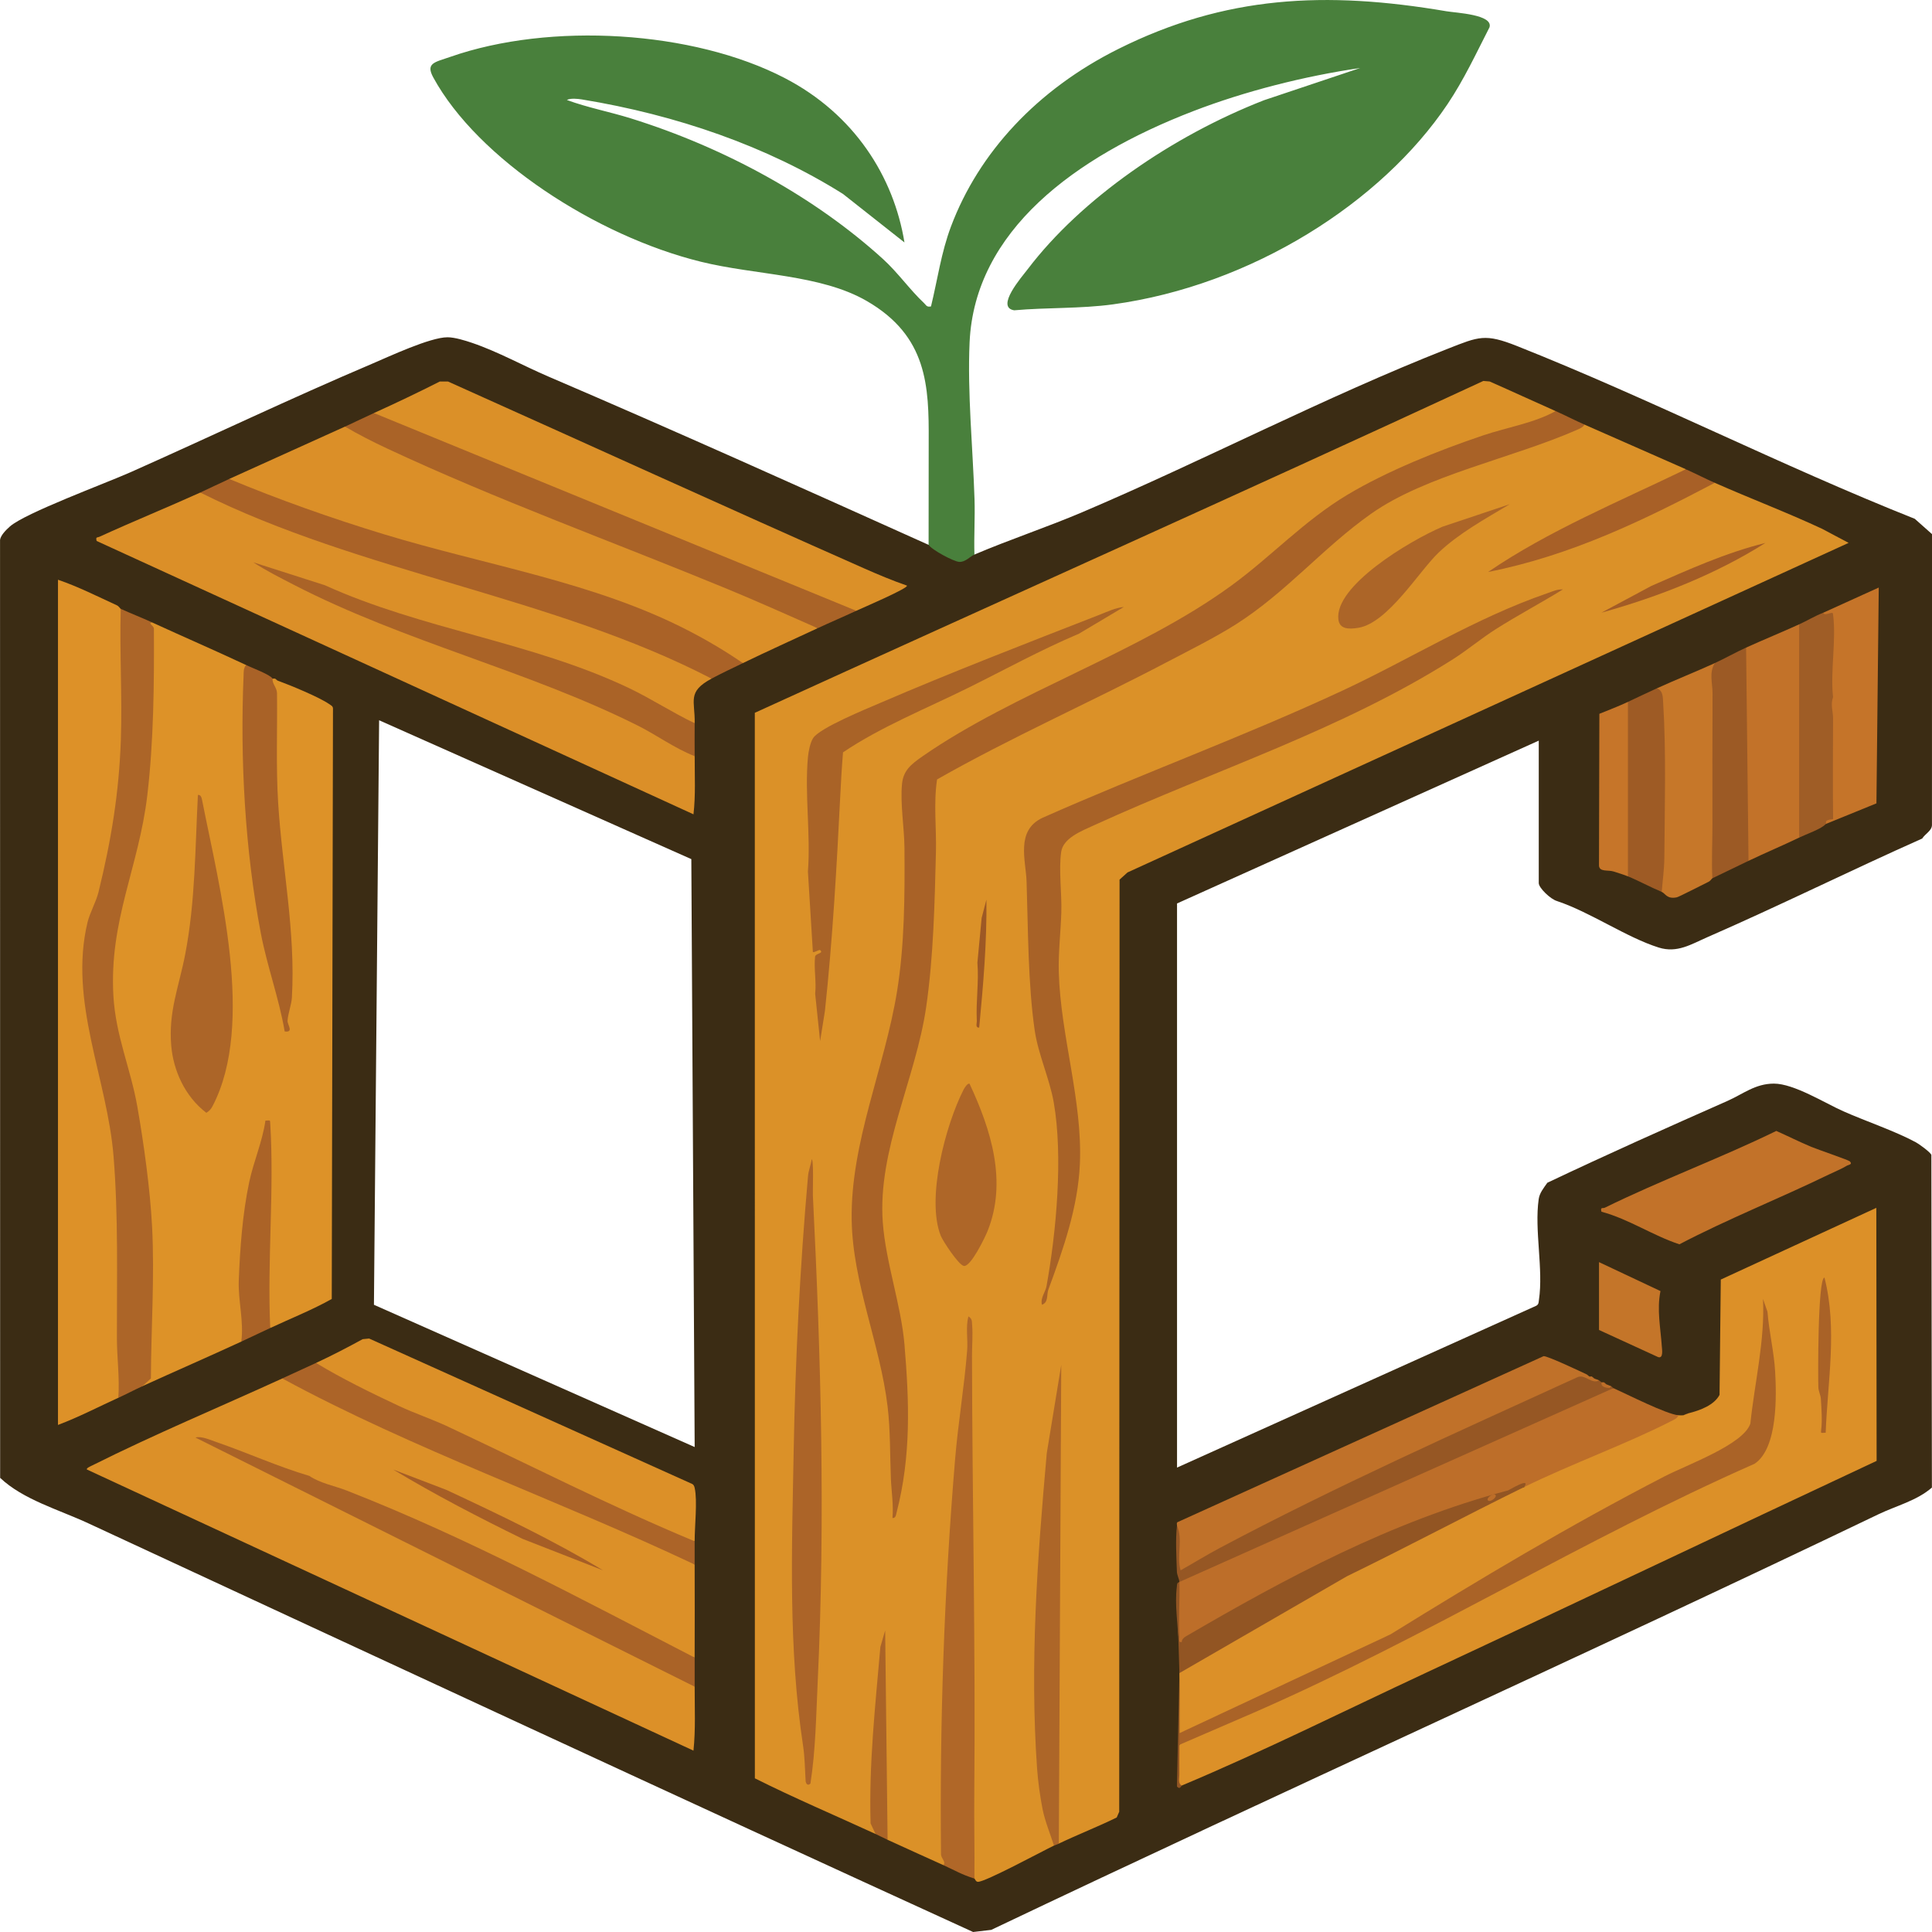 <?xml version="1.0" encoding="UTF-8"?>
<svg id="Layer_1" xmlns="http://www.w3.org/2000/svg" version="1.1" viewBox="0 0 1000 1000">
  <!-- Generator: Adobe Illustrator 29.8.2, SVG Export Plug-In . SVG Version: 2.1.1 Build 3)  -->
  <defs>
    <style>
      .st0 {
        fill: #a86227;
      }

      .st1 {
        fill: #db9128;
      }

      .st2 {
        fill: #925523;
      }

      .st3 {
        fill: #9d5825;
      }

      .st4 {
        fill: #a86027;
      }

      .st5 {
        fill: #ad6628;
      }

      .st6 {
        fill: #aa6227;
      }

      .st7 {
        fill: #9f5d26;
      }

      .st8 {
        fill: #a35c26;
      }

      .st9 {
        fill: #b06728;
      }

      .st10 {
        fill: #db9028;
      }

      .st11 {
        fill: #ab6327;
      }

      .st12 {
        fill: #c67529;
      }

      .st13 {
        fill: #965724;
      }

      .st14 {
        fill: #ab6427;
      }

      .st15 {
        fill: #bd6e29;
      }

      .st16 {
        fill: #3b2c14;
      }

      .st17 {
        fill: #dd9228;
      }

      .st18 {
        fill: #c07129;
      }

      .st19 {
        fill: #a96227;
      }

      .st20 {
        fill: #aa6327;
      }

      .st21 {
        fill: #a96327;
      }

      .st22 {
        fill: #ae6628;
      }

      .st23 {
        fill: #c47529;
      }

      .st24 {
        fill: #c57429;
      }

      .st25 {
        fill: #dd9128;
      }

      .st26 {
        fill: #c67729;
      }

      .st27 {
        fill: #c27229;
      }

      .st28 {
        fill: #db8f28;
      }

      .st29 {
        fill: #ac6528;
      }

      .st30 {
        fill: #9e5b25;
      }

      .st31 {
        fill: #49803c;
      }

      .st32 {
        fill: #ac6428;
      }

      .st33 {
        fill: #a65e26;
      }

      .st34 {
        fill: #9c5a25;
      }

      .st35 {
        fill: #dc9028;
      }
    </style>
  </defs>
  <path class="st16" d="M806.05,466.44c17.14,5.71,35.88,18.8,52.51,24.01,9.57,3,16.77-1.7,25.14-5.35,37.47-16.36,73.91-34.46,111.22-51.07,1.53-2.45,5.02-4.05,5.06-6.97l.03-150.6-8.92-7.92c-69.81-27.76-136.05-61.69-205.82-89.41-16.58-6.59-19.77-4.95-35.86,1.37-63.55,24.96-126.35,57.87-189.29,84.64-18.26,7.77-37.61,14.16-55.76,21.9l-2.72-.92c-4.48,3.97-10.58,2.47-18.3-4.49l-2.69.39c-65.36-29.37-130.71-58.81-196.81-87.12-12.78-5.47-26.18-12.92-39.48-17.43-3.53-1.2-8.95-2.89-12.72-2.9-9.01-.01-30.36,10.02-39.16,13.76-42.1,17.88-83.26,37.56-124.93,56.1-13.18,5.86-54.53,21.09-62.43,28.08-2,1.77-4.82,4.62-5.1,6.94l.05,485.49c11.97,11.3,30.14,16.33,45.81,23.6,152.64,70.84,304.57,141.45,457.8,211.46l9.39-1.1c152.24-72.53,307.33-142.23,459.16-215.09,9.39-4.5,19.84-7.01,27.72-13.84l-.28-172.19c-.52-1.41-6.25-5.57-8.07-6.56-10.47-5.67-25.97-10.92-37.49-16.02-9.45-4.18-25.54-14.33-35.95-14.32-9.66,0-16.08,5.45-23.94,8.92-31.31,13.84-62.55,27.78-93.31,42.39-1.87,2.68-4.03,5.26-4.48,8.44-2.31,16.12,2.51,36.27.11,52.26-.17,1.11-.03,2.19-1.33,2.94l-185.98,83.79v-291.99l187.23-84.28v73.75c0,2.47,6.21,8.49,9.61,9.33ZM193.55,675.35l2.68-302.54,161.6,71.87,1.73,304.31-166.02-73.64Z"/>
  <path class="st31" d="M480.64,282.02l.05-53.72c.13-28.27-.56-54.33-32.1-72.53-23.92-13.81-57.36-13.28-85.84-20.3-54.21-13.36-115.45-53.17-138.48-95.37-4.1-7.51.77-7.86,8.88-10.69,51.66-18.05,125.52-13.65,173,10.98,36.18,18.77,56.45,51.16,62,85.11l-31.81-25.1c-39.3-24.71-86.17-40.9-135.11-48.92-2.2-.36-5.89-.74-7.82.27,10.67,3.95,22.17,6.11,33.1,9.52,49.13,15.31,95.5,40.98,130.45,72.74,7.88,7.16,13.91,15.92,21.39,22.94,1.11,1.04,1.22,2.1,3.53,1.66,3.38-13.84,5.25-27.82,10.34-41.36,14.38-38.23,44.54-70.9,86.63-91.91,55.23-27.57,107.15-30.18,169.85-19.51,5,.85,24.22,1.66,22.27,8.28-6.86,13.39-13.18,27.06-21.75,39.82-34.19,50.91-101.32,93.78-173.17,103.61-16.72,2.29-34.26,1.56-51.11,3.07-9.87-1.56,3.99-17.33,7.09-21.4,27.64-36.33,74.73-68.84,122.26-87.35l49.77-16.67c-29.05,4.24-59.73,12.05-86.42,22.33-61.48,23.67-113.17,62.11-115.78,119.65-1.19,26.13,1.7,54.95,2.55,81.22.31,9.53-.34,19.12-.05,28.64-2.21.94-4.7,4.01-7.9,3.8-2.86-.18-14.18-6.22-15.81-8.82Z"/>
  <path class="st1" d="M805.18,212.78c.16,2.86-2.32,3.77-5.2,4.82-40.2,12.2-82.3,25.45-114.94,49.44-29.29,25.79-57.8,47.27-94.5,66.75-37.89,17.92-73.49,36.34-108.77,57.35-8.29,4.94-13.53,10.18-12.65,18.88,4.83,56.13.08,112.54-18.04,167.39-14.43,43.69-5.52,86.02,7.01,129.06,4.42,21.59,5.61,42.4,5.87,64.12,8.4-43.09,1-86.61-8.55-129.02-2.49-15.76-.96-31.65,2.6-47.22,16.41-50.95,25.59-101.71,23.96-155.1-.89-12.35-.52-24.65,1.11-36.89l27.37-15.16c47.51-21.98,92.87-45.76,136.08-71.34,20.77-17.79,41.84-35.34,63.2-52.65,27.38-14.96,57.1-26.99,89.15-36.08l18.51-7.64,2.75.29c17.29,7.67,35.02,15.34,52.43,23.08-1.23,1.83-2.86,3.39-4.88,4.68-5.55,2.17-90.68,42.78-85.76,43.81,3.64.76,34.63-10.74,41.12-13.27,20.08-7.82,39.03-17.37,57.77-27.06,2.14-.77,4.38-1.14,6.73-1.13,18.3,8.11,37.59,15.4,55.76,23.91l13.53,7.2-373.23,170.57-4.12,3.71-.18,482.48-1.3,2.97c-9.74,4.79-20.2,8.86-29.98,13.53-.77.01-1.38-.02-1.44-.18-.56-1.47-.87-4.38-.93-6.02-.01-.37,1.7,6.3-.12,7.21-5.84,2.79-35.59,18.9-39.39,18.77-1.13-.04-1.54-1.63-1.81-1.71l-1.63-4.85c-1.07-82.72-1.67-165.95-1.8-249.67-9.32,79.19-11.95,161.21-11.37,241.87,2.44,4.06,1.96,5.94-1.43,5.63-9.61-4.32-19.15-8.66-28.71-13.04l-2.53-2.66-.84-73.25c-1.94,22.39-3.71,44.84-2.83,67.29,1.91,2.47,1.89,4.34-.04,5.6-20.81-9.56-42.09-18.59-62.44-28.79l-.03-551.51c125.61-57.33,251.94-113.77,377.09-171.77l3.26.27c11.42,5.03,22.72,10.27,34.11,15.31Z"/>
  <path class="st17" d="M127.39,344.23l1.64,1.75c-1.86,57.49-.32,120.47,18.41,176.3.54,1.62,2.75-30.45,1.05-33.56-5.54-43.12-8.08-86.4-7.59-129.84-2.27-3.88-2.2-6.43.23-7.63h1.25l1.25,1c6.54,2.37,21.67,8.63,26.7,12.15,1,.7,2.03,1.08,2.02,2.39l-.63,305.55c-10,5.62-21.23,10.08-31.84,15.04l-1.82-3.71c-.76-31.14-.85-62.33-.29-93.59-11.53,32.95-12.86,68.16-10.17,101.82l-2.7,2.51c-16.94,7.83-34.2,15.31-51.18,23.08-2.2-1.81-.01-3.5,2.1-4.51,2.27-59.16,1.57-118.22-16.07-175.2-7.78-37.4.1-69.34,10.45-105.76,6.96-34.78,7.45-70.99,7.03-106.37-1.94-2.1-2.31-4.28,1.48-3.5,16.16,7.42,32.61,14.53,48.68,22.07Z"/>
  <path class="st35" d="M611.7,924.19c-.37.25-.74.44-1.11.44-1.57-.03-.49-18.58-.14-21.51l1.6-2.97c40.28-17.12,82.8-36.27,122.74-57.41,56.1-30.53,113.43-59.45,171.99-86.75,12.82-6.26,10.4-49.83,7.65-61.27l-6,42.46c-4.28,7.52-11.52,13.38-21.72,17.56-57.08,27.47-112.27,58.42-165.58,92.85l-108.12,50.63-2.56-1.12v-30.1c0-.33,0-.67,0-1l1.28-3.12c53.4-32.62,110.05-62.89,169.97-90.82l7.25-2.39,2-2.54c24.87-11.57,49.79-23.02,74.76-34.35l3.12-.24c.74.06,1.77.08,2.5,0l2.5-1c6.51-1.61,13.42-4.33,16.2-9.55l.64-59.69,80.51-37.12.15,130.98c-78.07,36.54-155.82,73.57-233.97,110.01-41.03,19.13-83.89,40.51-125.66,58.02Z"/>
  <path class="st35" d="M359.56,873.02l-1.59-3.15-235.23-117.35c80.07,27.93,156.37,65.45,230.87,103.98l5.94,1.48c.02-16.04.09-32.12,0-48.16-4.9-4.94-11.66-8-18.52-10.88-62.26-26.25-123.71-53.12-184.05-82.07-3.36-1.61-7.13-2.54-10.87-3.38-32.78,14.97-66.2,28.91-98.23,44.95-.71.36-3.5,1.53-2.87,2.19l313.93,145.5c1.15-10.97.59-22.1.62-33.11Z"/>
  <path class="st28" d="M368.3,351.25l-2.59-2.91c-28.76-14.92-59.43-27.07-91.99-36.44-55.91-14.96-109.83-33.38-161.74-55.27l-8.3-1.7c-17.08,7.74-34.9,14.98-52.07,22.84-1.39.64-2.15-.07-1.6,2.23l308.94,141.49c1.15-9.96.58-20.09.62-30.1l-1.78-3.02c-25.06-14.26-51.69-27.53-80.45-37.78-43.97-14.73-86.33-31.81-127.08-51.24,38.53,13.84,79.74,28.62,121.51,39.03,31.18,9.78,57.72,21.07,84.86,36.08l2.95-.13c.21-11.68-4.07-16.19,8.74-23.08Z"/>
  <path class="st19" d="M820.15,219.81c-.92,1.38-2.03,1.85-3.66,2.57-33.71,14.86-78.45,23.52-106.84,43.56-24.9,17.57-43.79,40.58-69.9,57.19-10.8,6.87-24.71,13.77-36.39,19.91-39.08,20.53-80.27,38.7-118.34,60.4-1.87,12.56-.26,25.07-.58,37.65-.66,26.13-1.23,53.89-5.06,80.22-5.4,37.09-25.21,73.96-22.45,111.38,1.53,20.8,9.5,42.81,11.22,63.22,2.49,29.67,3.51,57.7-4.09,87.02-.25.98-.41,3.02-2.13,2.78.62-6.81-.53-13.64-.81-20.39-.5-12.18-.22-24.91-1.7-37.3-3.85-32.32-18.03-63.78-18.59-96.43-.69-40.13,17.09-79.01,23.47-118.39,3.94-24.3,4.02-49.9,3.85-74.17-.07-10.56-2.25-22.87-1.28-33.14.65-6.98,4.47-10.15,10.7-14.48,47.6-33.06,111.86-53.37,159.77-88.3,20.72-15.1,37.55-33.52,60.09-47.02,20.36-12.19,46.91-22.88,70.33-30.76,12.1-4.07,26.66-6.47,37.43-12.56,5.07,2.24,9.96,4.8,14.98,7.02Z"/>
  <path class="st25" d="M62.48,315.13c.61,1.32,1.17,2.64,1.57,3.99s.75,2.66.78,3.98c.98,47.2,1.35,93.94-11.7,140.1-9.11,19.33-9.58,41.12-5.95,61.89,9.06,36.84,14.77,70.99,15.73,109.23.74,29.19.51,58.99.09,87.42l-1.78,1.76c-10.35,4.72-20.4,9.97-31.21,14.05v-437.48c10.55,3.61,20.45,8.64,30.43,13.21,1.13.52,1.7,1.69,2.03,1.84Z"/>
  <path class="st28" d="M178.57,220.81l4.87.34c20.37,11,43.08,20.84,65.6,30.2l138.54,55.91c13.18,4.73,25.05,10.7,35.63,17.9-12.87,5.99-25.97,11.89-38.69,18.06l-6.07-1.46c-26.75-17.74-58.25-30.05-90.92-39.2-57.09-13.06-112.21-30.3-165.36-51.7l-3.53-2.96c19.95-9.03,39.98-18.04,59.91-27.09Z"/>
  <path class="st10" d="M193.55,213.79c11.52-5.22,22.9-10.65,34.1-16.33h4.21c71.85,32.22,143.42,64.88,215.5,96.77,7.1,3.14,14.61,6.29,22.06,8.87,1.16,1.23-24.03,12.01-26.21,13.03l-4.18.54c-81.76-33.52-163.5-67.03-245.22-100.53l-.24-2.35Z"/>
  <path class="st29" d="M78.71,322.15c-2.39.44.94,1.62.95,3.28.16,28.21-.09,58.31-3.45,86.52-4.41,36.94-19.73,64.51-17.52,103.4,1.18,20.79,8.87,37.5,12.37,57.29,3.37,19.11,6.64,42.88,7.65,62.08,1.38,26.06-.51,52.78-.6,78.77l-4.39,4c-4.18,1.91-8.28,4.1-12.48,6.02.76-10.23-.71-20.6-.73-30.79-.07-31.33.79-62.97-1.73-94.18-3.27-40.44-23.34-80.07-13.48-121.13,1.17-4.89,4.43-10.61,5.65-15.53,6.6-26.8,10.67-51.57,11.6-78.98.76-22.55-.69-45.22-.06-67.77,5.15,2.35,10.9,4.58,16.23,7.02Z"/>
  <path class="st15" d="M868.84,732.54c-.77,1.7-2.41,2.3-4.15,3.19-23.3,11.89-51.15,21.87-75.74,33.94-2.38-.24-5.01.66-7.88,2.71-61.39,18.89-118.81,47.4-169.94,79.08-2.12-.75-1.86-27.86-.68-32.62l.14-2.36c73.07-32.63,146.17-65.28,219.29-97.93,1.78.37,3.53.35,5.25-.05,7.06,3.17,27.44,13.53,33.7,14.05Z"/>
  <path class="st35" d="M359.57,770.16c-.26-1.14-.61-1.91-2.02-2.39l-166.49-74.95-3.35.33c-7.85,4.3-15.91,8.48-24.12,12.3,5.09,5.82,12.13,10.51,21.11,14.05,50.35,23.11,101,46.67,151.97,70.69,7.19,3.41,14.51,6.64,22.89,7.58-.05-7.48,1.51-21.08,0-27.6Z"/>
  <path class="st6" d="M118.65,247.9c25.57,10.65,52.93,20.37,79.91,28.58,53.41,16.25,109.01,24.77,157.65,49.87,9.84,5.08,19.45,10.78,28.31,16.88-5.36,2.6-11.04,5.24-16.23,8.03-81.81-42.48-181.95-54.93-264.62-96.33,4.74-2.15,9.97-4.76,14.98-7.02Z"/>
  <path class="st20" d="M443.19,316.13c-6.61,3.09-13.38,5.96-19.97,9.03-15.72-6.92-31.45-14-47.41-20.58-58.47-24.11-118.81-45.92-175.64-72.53-7.23-3.39-14.85-7.25-21.59-11.24,5-2.27,9.96-4.75,14.98-7.02l249.65,102.35Z"/>
  <path class="st18" d="M821.4,711.47l1.25,1c.3.15.95-.15,1.25,0l1.25,1c.72.41,1.99.62,2.5,1-.27,3.07-3.54,3.08-9.82.03-69.01,30.83-138.74,62.74-203.31,98.75-2.46,1.47-4.06,1.42-4.51-.69l-.8-22.84c.07-.58-.34-1.28.2-1.82l189.54-85.95c1.57-.36,19.31,8,22.47,9.51Z"/>
  <path class="st9" d="M504.35,972.35c-7.03-2.24-9.97-4.21-16.23-7.02,1.96-1.09-1.03-3.49-1.05-5.49-.73-68.1,1.61-136.5,7.3-204.71,1.56-18.72,4.77-37.48,6.23-56.2.45-5.81-.83-11.81.63-17.55,2.09,1.16,1.79,2.71,1.94,4.46.44,5.07-.08,10.91-.07,16.1.16,75.43,1.88,151.47,1.19,226.73-.13,14.56.23,29.14.06,43.69Z"/>
  <path class="st27" d="M957.46,601.11c1.66,1.67-.79,1.78-1.57,2.28-2.43,1.52-6.44,3.16-9.28,4.54-25.5,12.39-52.38,23.04-77.36,36.12-14.02-4.64-26.04-13.01-40.35-16.87-.69-2.62.71-1.55,1.79-2.09,28.81-14.16,59.84-25.62,88.72-39.72,6,2.66,11.98,5.68,18.06,8.22,3.08,1.29,19.31,6.83,20,7.52Z"/>
  <path class="st20" d="M160.12,763.93c-16.54-4.9-31.96-11.96-48.11-17.52-2.98-1.02-7.81-3.25-10.84-2.33l258.39,128.94c.01-5.01,0-10.04,0-15.05-58.85-30.34-117.14-61.84-180.14-86.48-6.29-2.46-13.57-3.69-19.3-7.56Z"/>
  <path class="st32" d="M231.83,738.39c-8.17-3.83-17.14-6.81-25.4-10.69-14.64-6.88-29.33-14.05-42.85-22.25-5.78,2.69-11.67,5.38-17.48,8.03,67.81,36.77,143.11,63.01,213.45,96.33-.02-4,.03-8.04,0-12.04-43.7-18.19-85.24-39.48-127.73-59.37Z"/>
  <path class="st26" d="M887.56,343.23l1.71,1.91c-.72,34.08-.93,68.89-.62,104.43l-2.34,5.04c-.35.17-.9,1.31-2.03,1.84-2.72,1.28-15.24,7.79-16.39,8.01-5.18,1.04-5.84-2.02-7.8-2.83l-2.23-3.03c2.17-33.62,2.23-69.19-.27-102.32,9.84-4.49,20.26-8.62,29.96-13.04Z"/>
  <path class="st27" d="M931.25,323.16l2.5.69v106.99l-2.5,2.69c-8.61,4.16-17.61,7.91-26.21,12.04-.98.02-2.49-.19-2.5-.68-1.18-32.15-1.48-65.71-1.11-98.04-1-4.69-.21-8.58,2.36-11.66,9.04-4.11,18.43-7.92,27.46-12.04Z"/>
  <path class="st20" d="M359.56,391.39c.02-5.67-.1-11.39,0-17.06-11.75-5.6-22.34-12.63-34.11-18.23-50.11-23.85-106.77-30.26-157.28-53.18l-37.04-11.86c6.46,4.24,14,8.04,21.04,11.67,57.53,29.64,120.88,44.28,177.84,72.78,10,5,18.9,11.68,29.55,15.88Z"/>
  <path class="st19" d="M141.12,351.25c-.44,2.49,2.23,4.66,2.26,7.52.23,18.83-.58,37.98.6,56.9,2.11,33.78,9.05,66.47,7.11,100.63-.2,3.61-2.03,8.34-2.26,12.05-.12,1.98,3.43,6.22-1.48,5.52-2.91-17.1-9.09-33.74-12.34-50.79-8.16-42.79-10.8-90.05-8.93-133.38.08-1.91-.14-3.8,1.3-5.47,3.32,1.56,12.36,4.91,13.73,7.02Z"/>
  <path class="st13" d="M827.64,714.48c.46.35.71.4,1.25,1,1.36,1.68,3.02,2.35,4.99,2.01.47.22.82.81,1.25,1l-224.68,100.34c-.05-1.5-1.24-3.42-1.3-5.47-.22-7.12-.79-16.77.05-23.63,3.23,7.11-.3,15.71,1.87,23.07,6.81-3.83,13.51-7.98,20.44-11.66,59.79-31.77,122.58-59.82,184.88-88.27,3.8-1.88,7.75,3.88,11.25,1.6Z"/>
  <path class="st5" d="M548.04,954.29c-.91.43-1.82.68-2.5,1-1.96-6.08-4.66-12.67-5.9-18.84-1.25-6.25-2.39-14.5-2.83-20.8-3.87-54.37.15-109.44,5-163.54l7.49-45.66-1.26,247.83Z"/>
  <path class="st24" d="M943.73,317.14l28.71-13.03-1.2,111.71-26.26,10.7c-4.62-1.21.26-5.63,2.01-3.28-1.16-34.56-1.3-68.73-.43-102.53-3.08-1.01-4.02-2.2-2.84-3.56Z"/>
  <path class="st2" d="M610.45,818.83c.29,9.46-.61,19.19,0,28.61.07,1.13-.82,2.75,1.23,2.49.02-1.22.82-2.18,2.03-2.89,51.36-29.96,106.41-59.66,166.84-75.6.65-.17,11.95-7.21,8.4-1.78-30.77,15.1-60.84,31.18-91.71,46.18l-86.78,50.15c-.08-4.86-.36-10.36-.46-15.38-.19-9.44-2.1-19.98-.86-29.37.13-.99-.11-1.98,1.32-2.41Z"/>
  <path class="st34" d="M905.03,445.57c-6.01,2.88-12.53,6.07-18.72,9.03-.45-9.17.05-18.44.05-27.64.01-22.54-.07-45.51.05-68.17.03-5.11-1.91-10.47,1.14-15.57,5.19-2.37,10.73-5.53,16.23-8.03l1.25,110.37Z"/>
  <path class="st7" d="M943.73,317.14c.6,2.08,4.8-.95,5,.51,1.88,13.45-1.46,29.44.06,43.19-1.42,3.89,0,7.28,0,10.94-.05,17.39-.17,34.78.02,52.17-5.23.59-3.12,1.7-3.83,2.56-2.02,2.48-9.99,5.22-13.73,7.02v-110.37c4.17-1.9,8.12-4.35,12.48-6.02Z"/>
  <path class="st30" d="M857.6,356.27c3.3,1.16,3.08,4.92,3.24,7.43,1.63,25.34.78,54.82.62,80.37-.04,5.7-.9,11.87-1.36,17.56-6.12-2.54-12-5.8-17.48-8.03l-2.5-1.87v-85.78l2.5-2.66c4.99-2.35,9.94-4.72,14.98-7.02Z"/>
  <path class="st11" d="M124.89,694.41c1.41-10.44-1.7-21.29-1.3-31.65.64-16.6,1.92-34.43,5.39-50.85,2.26-10.69,6.88-21.07,8.4-31.89,2.62-.08,2.37-.45,2.49,1.49,2.15,34.79-1.61,70.95,0,105.87-4.99,2.33-9.97,4.71-14.98,7.02Z"/>
  <path class="st12" d="M842.62,453.6c-1.78-.73-5.46-1.91-7.47-2.53-2.89-.89-7.24.36-7.52-2.98l.2-78.62c4.89-1.99,10.06-3.95,14.78-6.17v90.31Z"/>
  <path class="st4" d="M887.56,249.91c-36.65,19.28-74.31,37.63-117.33,46.15,31.03-21.23,67.57-36.35,102.35-53.17,5.04,2.24,9.98,4.81,14.98,7.02Z"/>
  <path class="st23" d="M827.64,653.27l31.82,14.99c-1.96,9.57.06,19.15.69,28.61.09,1.4.95,6.49-1.91,5.56l-30.6-14.04v-35.12Z"/>
  <path class="st14" d="M459.42,952.28c-2.11-.97-4.17-2.06-6.24-3.01l-2.56-5.47c-.93-30.6,2.43-60.96,5.06-91.36l2.48-8.53,1.26,108.36Z"/>
  <path class="st2" d="M610.45,897.1c2.44,1.95,2.44,4.07,0,6.02,0,5.18-.1,10.38-.02,15.56.03,1.69-.81,4.48,1.27,5.51-.3.12-.97,2.4-2.5.5l1.25-57.69c.15,10.02,0,20.08,0,30.1Z"/>
  <path class="st15" d="M830.14,715.48l1.25,1c.79.39,1.7.63,2.5,1l-.69.96c-5.4-.27-4.1-2.74-4.3-2.97h1.25Z"/>
  <path class="st15" d="M873.83,731.54l-2.5,1c.14-.01,1-.63,2.5-1Z"/>
  <path class="st13" d="M822.65,712.47l-1.25-1c.57.27.9.83,1.25,1Z"/>
  <path class="st13" d="M825.15,713.48l-1.25-1c.69.35.97.85,1.25,1Z"/>
  <path class="st13" d="M831.39,716.49l-1.25-1c.72.06.99.88,1.25,1Z"/>
  <path class="st19" d="M143.62,352.26c-.52-.19-.93-.62-1.25-1l1.25,1Z"/>
  <path class="st0" d="M808.92,305.11c-11.41,7.04-23.57,13.46-34.85,20.64-7.32,4.65-14.59,10.76-21.98,15.44-57.53,36.47-122.62,57.15-185.39,85.77-7.13,3.25-16.44,6.82-17.45,14.07-1.3,9.35.38,21.39.09,31.17-.31,10.29-1.6,20.65-1.31,31.13.92,32.75,12.37,66.49,10.91,99.23-1,22.31-8.51,43.79-16.31,64.93-.99,2.69.15,6.63-3.33,7.85-.9-3.55,1.79-6.44,2.37-9.62,5.1-28.22,8.63-67.21,3.74-95.14-2.13-12.17-8.06-24.91-9.85-37.24-3.51-24.17-3.41-52.78-4.21-77.08-.36-10.82-5.8-26.43,8.3-32.99,51.15-22.71,104.72-42.28,155.26-65.84,35-16.31,68.75-37.57,105.89-50.34,2.59-.89,5.18-2.16,8.1-2.01Z"/>
  <path class="st32" d="M419.47,923.18c-1.32,1.32-2.39.18-2.49-1.49-.38-6.06-.39-12-1.3-18.01-7.69-50.64-5.8-101.76-4.88-152.54.86-47.64,3.24-94.98,7.44-142.52.24-2.73,1.5-5.78,1.87-8.54,1.16,0,.53,16.55.63,18.57,4.21,84.15,6.47,167.55,2.5,251.86-.83,17.62-1.05,35.18-3.76,52.67Z"/>
  <path class="st21" d="M581.74,314.14l-23.3,13.87c-19.94,8.46-38.37,18.65-57.44,28.08-21.75,10.75-45.1,20.12-64.65,33.32-.63,7.53-1.06,15.19-1.44,22.73-1.85,37.02-3.96,74.19-7.94,111.21l-2.48,15.55-2.56-24.53c.69-6.19-.72-13.12-.05-19.18.2-1.81,4.75-1.66,2.59-3.43-.41-.34-3.21,1.45-3.73,1l-2.56-41.6c1.47-19.33-1.75-40.14.01-59.28.26-2.78,1.13-7.48,2.7-9.87,3.47-5.29,27.17-14.94,34.77-18.21,36.35-15.66,75.95-30.98,113.17-45.49,3.99-1.55,8.57-3.77,12.93-4.15Z"/>
  <path class="st22" d="M501.84,560.96c11.29,24.16,19.52,50.74,9.33,76.22-1.17,2.93-8.65,18.69-12.31,18.06-2.7-.47-10.86-12.93-11.91-15.57-7.61-19.04,2.33-57.08,11.8-75.69.44-.87,2.15-3.59,3.1-3.01Z"/>
  <path class="st29" d="M781.46,260.96c-12.88,7.7-26.38,15.11-36.84,25.06-10.17,9.69-26.17,36.33-41.45,38.92-5.29.9-9.81.62-10.42-4.26-2.17-17.38,36.63-40.7,53.91-48.07l34.8-11.65Z"/>
  <path class="st8" d="M913.77,281.02c-25.25,15.96-54.55,27.66-84.88,36.1l25.83-13.84c19.12-8.35,38.12-17.06,59.05-22.26Z"/>
  <path class="st3" d="M506.84,531.86c-2.18.23-1.17-2.28-1.24-3.5-.51-10.06,1.12-20.1.3-30.07l2.19-23.12,2.48-9.53c.26,22.15-1.64,44.15-3.74,66.21Z"/>
  <path class="st29" d="M102.44,411.46c1.62-.27,2,1.85,2.18,2.74,8.8,44.82,27.66,115.86,5.38,158.36-.75,1.44-1.64,2.49-3.2,3.43-11.32-8.65-17.06-22.19-18.15-34.56-1.57-17.83,3.96-30.6,7.21-47.47,5.26-27.28,5.13-54.95,6.58-82.51Z"/>
  <path class="st20" d="M610.45,903.12c0-2.01,0-4.01,0-6.02l109.25-51.15c46.15-28.57,92.65-56.36,141.74-81.72,11.87-6.13,41.04-16.56,44.54-27.41,2.26-21.5,7.57-42.82,6.55-64.48l2.32,6.65c.77,10.23,3.39,20.73,3.96,30.93.67,11.86,1.54,39.63-10.65,47.72-89.26,39.39-169.68,89.7-259.16,128.81l-38.56,16.66Z"/>
  <path class="st19" d="M944.97,741.57c-2.35.03-2.61.59-2.34-1.43.63-4.77.14-11.21-.16-16.12-.12-1.95-1.21-3.84-1.29-5.98-.19-4.6-.37-56.73,3.17-56.74,6.75,26.41,1.62,53.65.62,80.28Z"/>
  <path class="st33" d="M312.13,812.8l-41.57-16.25c-22.94-11.23-45.54-22.96-67.03-35.91l27.49,10.51c27.78,12.97,55.41,26.12,81.11,41.65Z"/>
  <path class="st15" d="M773.96,773.68c1.29,1.07-2.51,4.02-3.73,3-1.29-1.07,2.51-4.02,3.73-3Z"/>
</svg>